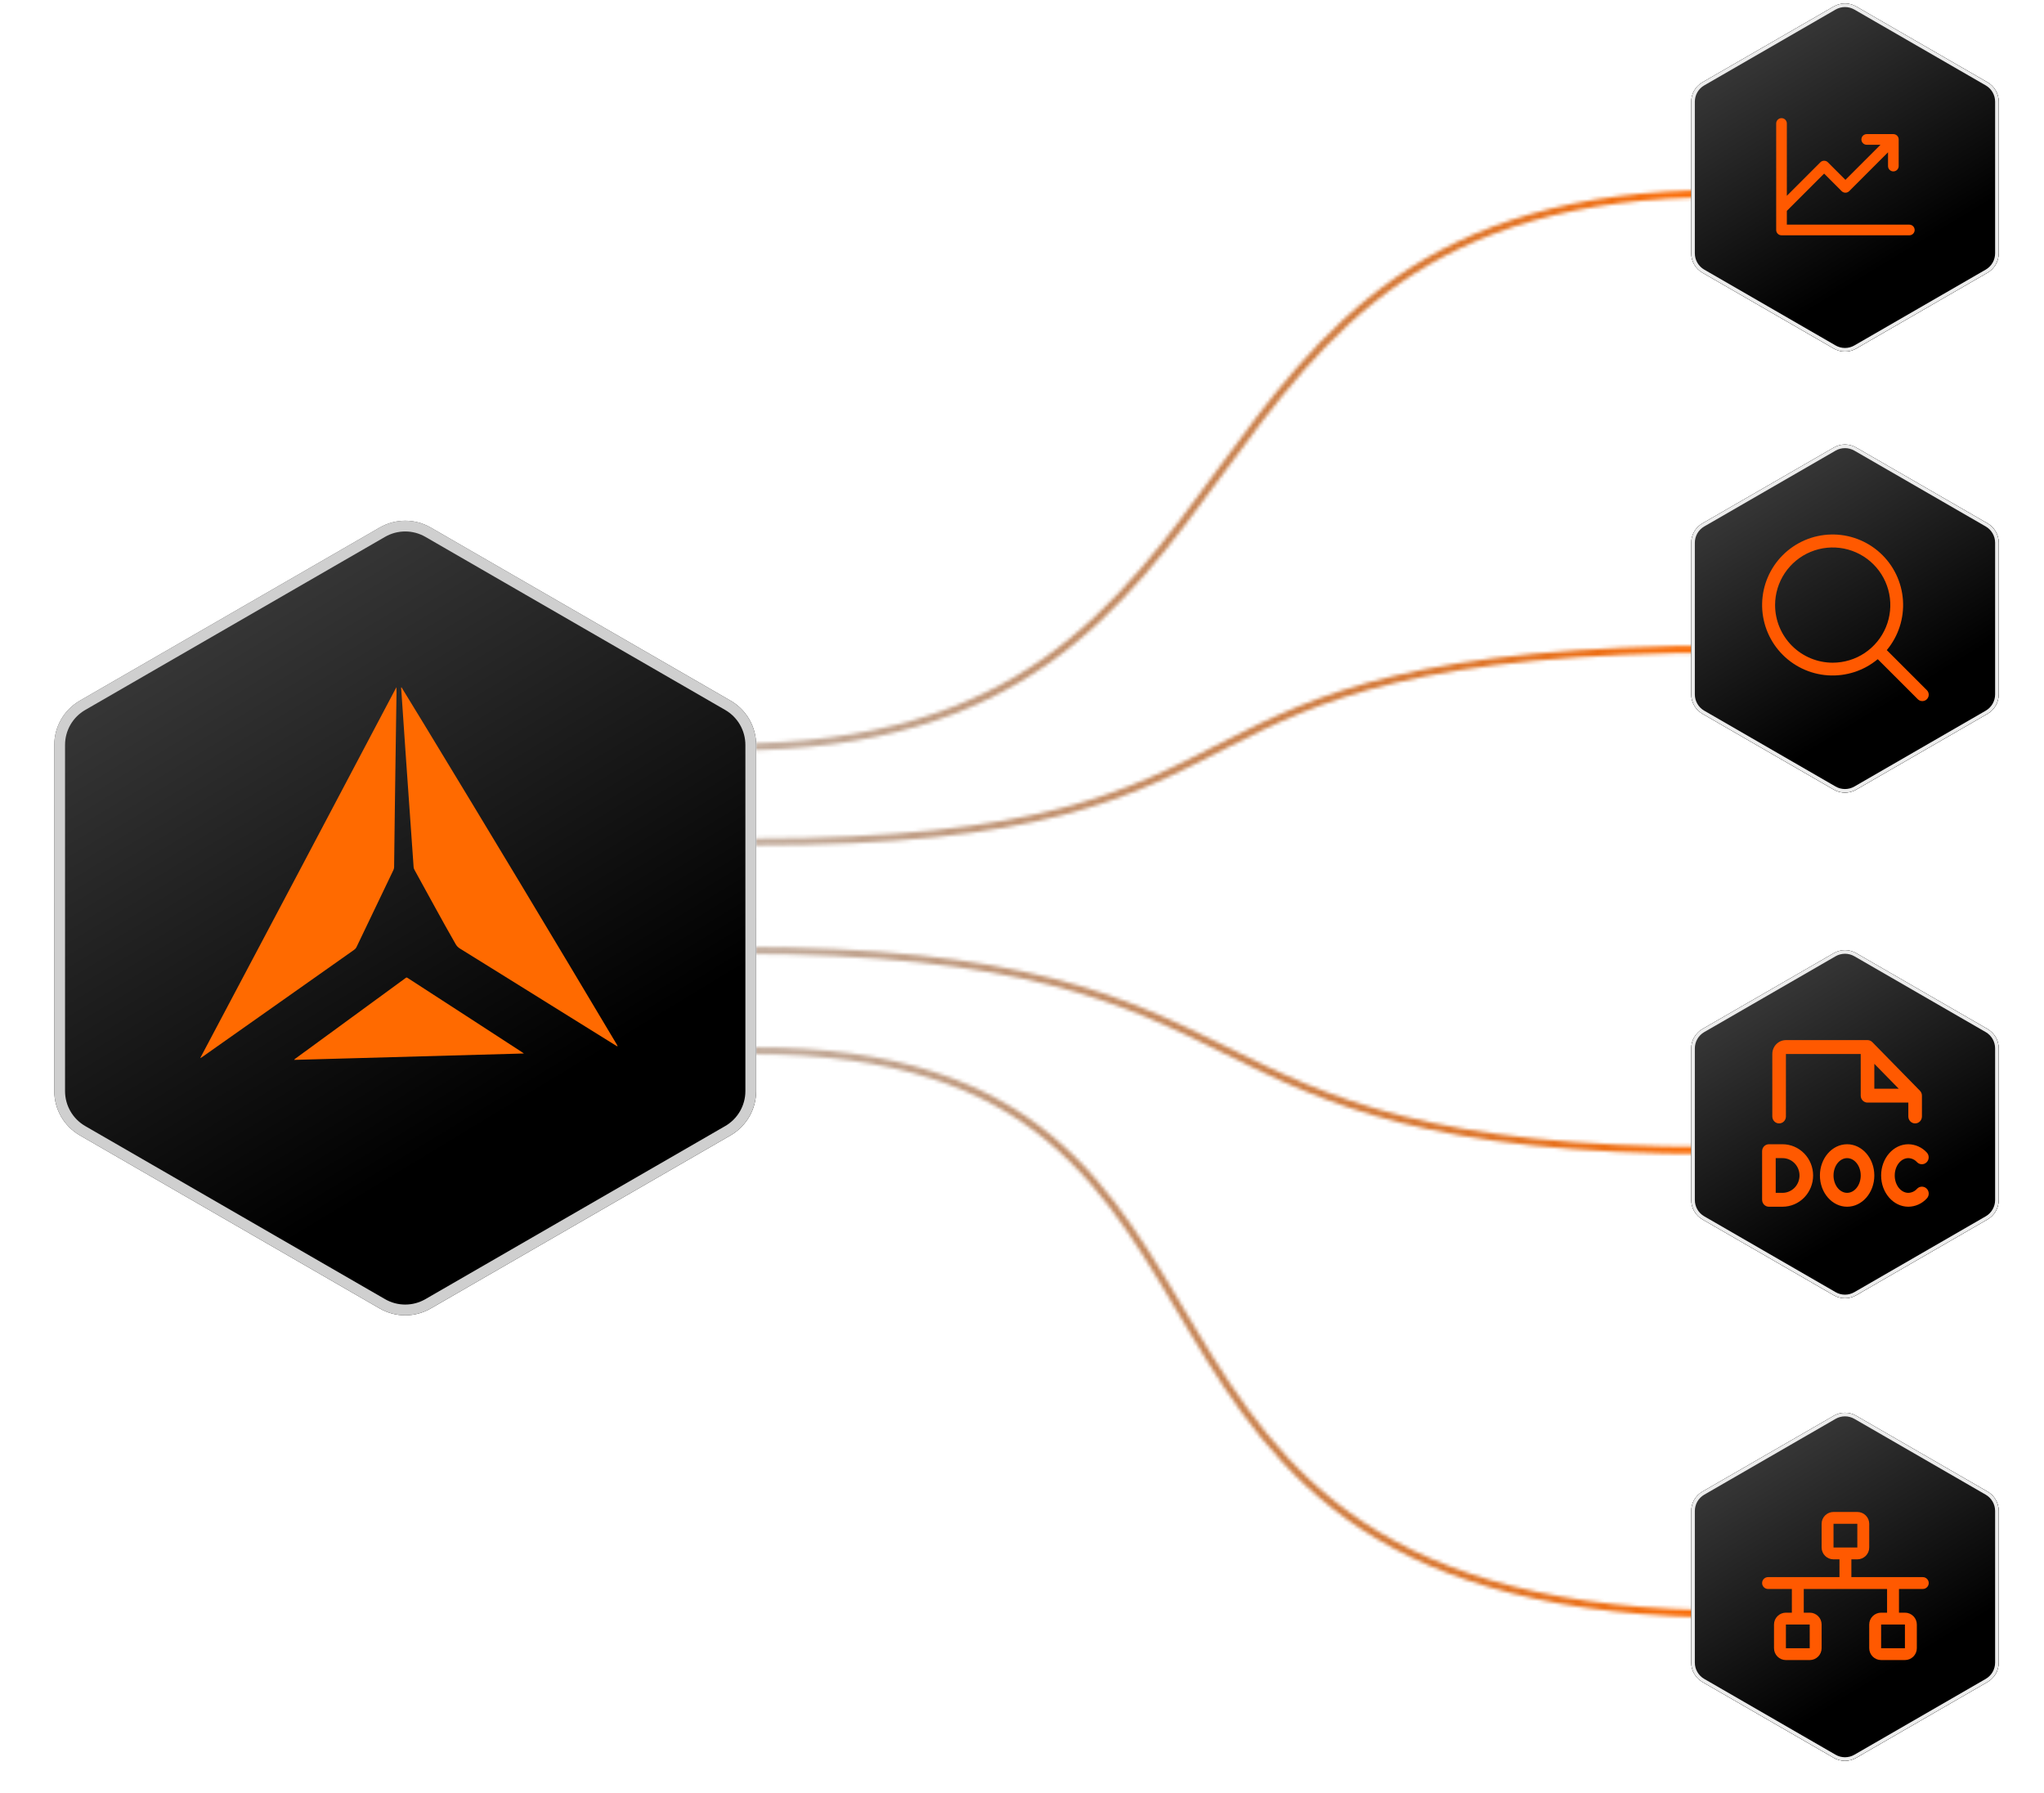 <svg width="570" height="500" viewBox="0 0 570 500" fill="none" xmlns="http://www.w3.org/2000/svg">
<g clip-path="url(#clip0_4039_899)">
<mask id="mask0_4039_899" style="mask-type:alpha" maskUnits="userSpaceOnUse" x="204" y="53" width="280" height="399">
<path d="M205 265C365.839 265 317.842 320.845 478.681 320.845" stroke="url(#paint0_linear_4039_899)" stroke-width="2"/>
<path d="M204 208.33C364.838 208.33 315.564 54 479.502 54" stroke="url(#paint1_linear_4039_899)" stroke-width="2"/>
<path d="M210 293C370.838 293 285.616 450.12 483.952 450.12" stroke="url(#paint2_linear_4039_899)" stroke-width="2"/>
<path d="M210 234.801C370.839 234.801 308.158 181 482.943 181" stroke="url(#paint3_linear_4039_899)" stroke-width="2"/>
</mask>
<g mask="url(#mask0_4039_899)">
<rect x="210.5" y="41.5" width="268" height="443" fill="url(#paint4_linear_4039_899)" stroke="url(#paint5_linear_4039_899)"/>
</g>
<g clip-path="url(#clip1_4039_899)">
<g filter="url(#filter0_di_4039_899)">
<path d="M105.872 147.115C110.283 144.569 115.717 144.569 120.128 147.115L203.733 195.385C208.144 197.931 210.861 202.637 210.861 207.73L210.861 304.27C210.861 309.363 208.144 314.069 203.733 316.615L120.128 364.885C115.717 367.431 110.283 367.431 105.872 364.885L22.267 316.615C17.856 314.069 15.139 309.363 15.139 304.27L15.139 207.73C15.139 202.637 17.856 197.931 22.267 195.385L105.872 147.115Z" fill="url(#paint6_linear_4039_899)"/>
<path d="M119.378 148.414L202.983 196.684C206.93 198.962 209.361 203.173 209.361 207.73L209.361 304.27C209.361 308.827 206.93 313.038 202.983 315.316L119.378 363.586C115.431 365.864 110.569 365.864 106.622 363.586L23.017 315.316C19.07 313.038 16.639 308.827 16.639 304.27L16.639 207.73C16.639 203.173 19.07 198.962 23.017 196.684L106.622 148.414C110.569 146.136 115.431 146.136 119.378 148.414Z" stroke="#CFCFCF" stroke-width="3" style="mix-blend-mode:color-dodge"/>
</g>
<path d="M110.542 191.637C110.554 192.088 110.567 192.539 110.579 192.99C110.538 195.973 110.493 198.96 110.444 201.949C110.367 207.44 110.287 212.931 110.206 218.422C110.172 220.993 110.136 223.566 110.099 226.14C110.036 231.356 109.971 236.572 109.905 241.786C109.902 242.082 109.831 242.375 109.699 242.644C106.249 249.827 102.808 257.011 99.375 264.196C99.207 264.5 98.957 264.757 98.652 264.943L77.933 279.566L56.469 294.702C56.276 294.85 56.061 294.972 55.831 295.063C74.107 260.608 92.344 226.132 110.542 191.637Z" fill="#FF6A00"/>
<path d="M111.926 191.598C113.988 194.97 116.058 198.337 118.11 201.713C136.21 231.495 154.174 261.348 172.003 291.271C172.116 291.44 172.191 291.629 172.222 291.826C172.015 291.705 171.799 291.598 171.596 291.472L137.195 270.066C134.236 268.218 131.266 266.374 128.284 264.533C127.769 264.226 127.349 263.797 127.067 263.29C123.136 256.446 119.414 249.488 115.598 242.596C115.455 242.355 115.368 242.089 115.343 241.814C115.128 238.618 114.894 235.422 114.67 232.221C114.282 226.769 113.898 221.317 113.517 215.865C113.347 213.428 113.173 210.991 113.008 208.55C112.634 203.124 112.264 197.699 111.897 192.274C111.89 192.052 111.777 191.824 111.965 191.61L111.926 191.598Z" fill="#FF6A00"/>
<path d="M82.021 295.562C82.146 295.365 82.322 295.202 82.532 295.09L112.645 273.075L112.878 272.908C113.415 272.545 113.251 272.44 113.929 272.879L131.559 284.304L145.369 293.278C145.582 293.415 145.786 293.565 146.102 293.781L82.021 295.562Z" fill="#FF6A00"/>
</g>
<g filter="url(#filter1_di_4039_899)">
<path d="M511.378 1.803C513.31 0.687 515.69 0.687 517.622 1.803L554.246 22.947C556.178 24.063 557.368 26.124 557.368 28.355L557.368 70.645C557.368 72.876 556.178 74.937 554.246 76.053L517.622 97.197C515.69 98.313 513.31 98.313 511.378 97.197L474.754 76.053C472.822 74.937 471.632 72.876 471.632 70.645L471.632 28.355C471.632 26.124 472.822 24.063 474.754 22.947L511.378 1.803Z" fill="#0E0E0E"/>
<path d="M511.378 1.803C513.31 0.687 515.69 0.687 517.622 1.803L554.246 22.947C556.178 24.063 557.368 26.124 557.368 28.355L557.368 70.645C557.368 72.876 556.178 74.937 554.246 76.053L517.622 97.197C515.69 98.313 513.31 98.313 511.378 97.197L474.754 76.053C472.822 74.937 471.632 72.876 471.632 70.645L471.632 28.355C471.632 26.124 472.822 24.063 474.754 22.947L511.378 1.803Z" fill="url(#paint7_linear_4039_899)"/>
<path d="M517.372 2.236L553.996 23.38C555.773 24.407 556.868 26.303 556.868 28.355L556.868 70.645C556.868 72.697 555.773 74.594 553.996 75.62L517.372 96.764C515.595 97.79 513.405 97.79 511.628 96.764L475.004 75.62C473.227 74.594 472.132 72.697 472.132 70.645L472.132 28.355C472.132 26.303 473.227 24.407 475.004 23.38L511.628 2.236C513.405 1.21 515.595 1.21 517.372 2.236Z" stroke="#ECECEC" style="mix-blend-mode:color-dodge"/>
</g>
<g filter="url(#filter2_di_4039_899)">
<path d="M533.931 64.133C533.931 64.526 533.775 64.904 533.496 65.183C533.218 65.461 532.84 65.618 532.446 65.618H496.802C496.408 65.618 496.03 65.461 495.751 65.183C495.473 64.904 495.316 64.526 495.316 64.133V34.429C495.316 34.035 495.473 33.657 495.751 33.379C496.03 33.1 496.408 32.944 496.802 32.944C497.195 32.944 497.573 33.1 497.852 33.379C498.13 33.657 498.287 34.035 498.287 34.429V54.607L507.632 45.26C507.77 45.122 507.934 45.012 508.114 44.937C508.295 44.863 508.488 44.824 508.683 44.824C508.878 44.824 509.071 44.863 509.252 44.937C509.432 45.012 509.596 45.122 509.734 45.26L514.624 50.151L524.406 40.37H520.564C520.171 40.37 519.793 40.213 519.514 39.935C519.236 39.656 519.079 39.279 519.079 38.885C519.079 38.491 519.236 38.113 519.514 37.834C519.793 37.556 520.171 37.399 520.564 37.399H527.99C528.384 37.399 528.762 37.556 529.041 37.834C529.319 38.113 529.476 38.491 529.476 38.885V46.31C529.476 46.704 529.319 47.082 529.041 47.361C528.762 47.639 528.384 47.796 527.99 47.796C527.596 47.796 527.219 47.639 526.94 47.361C526.662 47.082 526.505 46.704 526.505 46.31V42.469L515.675 53.302C515.537 53.44 515.373 53.55 515.192 53.624C515.012 53.699 514.819 53.737 514.624 53.737C514.429 53.737 514.235 53.699 514.055 53.624C513.875 53.55 513.711 53.44 513.573 53.302L508.683 48.41L498.287 58.806V62.647H532.446C532.84 62.647 533.218 62.804 533.496 63.082C533.775 63.361 533.931 63.739 533.931 64.133Z" fill="#FF5900"/>
</g>
<g filter="url(#filter3_di_4039_899)">
<path d="M511.378 124.803C513.31 123.687 515.69 123.687 517.622 124.803L554.246 145.947C556.178 147.063 557.368 149.124 557.368 151.355L557.368 193.645C557.368 195.876 556.178 197.937 554.246 199.053L517.622 220.197C515.69 221.313 513.31 221.313 511.378 220.197L474.754 199.053C472.822 197.937 471.632 195.876 471.632 193.645L471.632 151.355C471.632 149.124 472.822 147.063 474.754 145.947L511.378 124.803Z" fill="#0E0E0E"/>
<path d="M511.378 124.803C513.31 123.687 515.69 123.687 517.622 124.803L554.246 145.947C556.178 147.063 557.368 149.124 557.368 151.355L557.368 193.645C557.368 195.876 556.178 197.937 554.246 199.053L517.622 220.197C515.69 221.313 513.31 221.313 511.378 220.197L474.754 199.053C472.822 197.937 471.632 195.876 471.632 193.645L471.632 151.355C471.632 149.124 472.822 147.063 474.754 145.947L511.378 124.803Z" fill="url(#paint8_linear_4039_899)"/>
<path d="M517.372 125.236L553.996 146.38C555.773 147.407 556.868 149.303 556.868 151.355L556.868 193.645C556.868 195.697 555.773 197.593 553.996 198.62L517.372 219.764C515.595 220.79 513.405 220.79 511.628 219.764L475.004 198.62C473.227 197.593 472.132 195.697 472.132 193.645L472.132 151.355C472.132 149.303 473.227 147.407 475.004 146.38L511.628 125.236C513.405 124.21 515.595 124.21 517.372 125.236Z" stroke="#ECECEC" style="mix-blend-mode:color-dodge"/>
</g>
<g filter="url(#filter4_di_4039_899)">
<path d="M537.332 192.465L526.159 181.294C529.398 177.406 531.013 172.419 530.668 167.371C530.323 162.323 528.046 157.602 524.309 154.19C520.572 150.779 515.664 148.939 510.605 149.054C505.547 149.169 500.727 151.23 497.149 154.808C493.571 158.385 491.511 163.205 491.396 168.264C491.281 173.322 493.12 178.23 496.532 181.967C499.944 185.704 504.665 187.981 509.713 188.326C514.761 188.671 519.748 187.056 523.636 183.818L534.806 194.991C534.972 195.156 535.169 195.288 535.386 195.378C535.603 195.468 535.835 195.514 536.069 195.514C536.304 195.514 536.536 195.468 536.753 195.378C536.97 195.288 537.167 195.156 537.332 194.991C537.498 194.825 537.63 194.628 537.72 194.411C537.809 194.194 537.856 193.962 537.856 193.728C537.856 193.493 537.809 193.261 537.72 193.044C537.63 192.827 537.498 192.63 537.332 192.465ZM495.01 168.735C495.01 165.557 495.953 162.451 497.718 159.809C499.483 157.167 501.993 155.108 504.928 153.892C507.864 152.675 511.095 152.357 514.211 152.977C517.328 153.597 520.191 155.127 522.438 157.374C524.685 159.621 526.215 162.484 526.835 165.601C527.455 168.717 527.137 171.948 525.92 174.884C524.704 177.819 522.645 180.329 520.003 182.094C517.361 183.859 514.255 184.802 511.077 184.802C506.817 184.797 502.733 183.103 499.721 180.091C496.709 177.079 495.015 172.995 495.01 168.735Z" fill="#FF5900"/>
</g>
<g filter="url(#filter5_di_4039_899)">
<path d="M511.378 265.803C513.31 264.687 515.69 264.687 517.622 265.803L554.246 286.947C556.178 288.063 557.368 290.124 557.368 292.355L557.368 334.645C557.368 336.876 556.178 338.937 554.246 340.053L517.622 361.197C515.69 362.313 513.31 362.313 511.378 361.197L474.754 340.053C472.822 338.937 471.632 336.876 471.632 334.645L471.632 292.355C471.632 290.124 472.822 288.063 474.754 286.947L511.378 265.803Z" fill="#0E0E0E"/>
<path d="M511.378 265.803C513.31 264.687 515.69 264.687 517.622 265.803L554.246 286.947C556.178 288.063 557.368 290.124 557.368 292.355L557.368 334.645C557.368 336.876 556.178 338.937 554.246 340.053L517.622 361.197C515.69 362.313 513.31 362.313 511.378 361.197L474.754 340.053C472.822 338.937 471.632 336.876 471.632 334.645L471.632 292.355C471.632 290.124 472.822 288.063 474.754 286.947L511.378 265.803Z" fill="url(#paint9_linear_4039_899)"/>
<path d="M517.372 266.236L553.996 287.38C555.773 288.407 556.868 290.303 556.868 292.355L556.868 334.645C556.868 336.697 555.773 338.593 553.996 339.62L517.372 360.764C515.595 361.79 513.405 361.79 511.628 360.764L475.004 339.62C473.227 338.593 472.132 336.697 472.132 334.645L472.132 292.355C472.132 290.303 473.227 288.407 475.004 287.38L511.628 266.236C513.405 265.21 515.595 265.21 517.372 266.236Z" stroke="#ECECEC" style="mix-blend-mode:color-dodge"/>
</g>
<g filter="url(#filter6_di_4039_899)">
<path d="M497.08 319.089H493.287C492.784 319.089 492.302 319.293 491.946 319.656C491.59 320.019 491.391 320.511 491.391 321.025V334.577C491.391 335.091 491.59 335.583 491.946 335.946C492.302 336.309 492.784 336.513 493.287 336.513H497.08C499.344 336.513 501.514 335.595 503.115 333.962C504.715 332.328 505.615 330.112 505.615 327.801C505.615 325.49 504.715 323.275 503.115 321.641C501.514 320.007 499.344 319.089 497.08 319.089ZM497.08 332.641H495.184V322.961H497.08C498.338 322.961 499.544 323.471 500.433 324.379C501.322 325.286 501.822 326.517 501.822 327.801C501.822 329.085 501.322 330.316 500.433 331.224C499.544 332.131 498.338 332.641 497.08 332.641ZM537.27 331.453C537.634 331.808 537.844 332.296 537.855 332.809C537.866 333.322 537.677 333.819 537.329 334.19C536.669 334.916 535.871 335.496 534.983 335.896C534.095 336.295 533.136 336.505 532.166 336.513C527.982 336.513 524.58 332.605 524.58 327.801C524.58 322.997 527.982 319.089 532.166 319.089C533.136 319.097 534.095 319.307 534.983 319.707C535.871 320.106 536.669 320.686 537.329 321.412C537.67 321.785 537.852 322.279 537.838 322.788C537.824 323.297 537.614 323.779 537.253 324.131C536.893 324.483 536.411 324.676 535.913 324.668C535.414 324.66 534.938 324.452 534.589 324.089C534.281 323.743 533.908 323.465 533.491 323.271C533.075 323.077 532.624 322.971 532.166 322.961C530.075 322.961 528.373 325.139 528.373 327.801C528.373 330.463 530.075 332.641 532.166 332.641C532.624 332.631 533.075 332.525 533.491 332.331C533.908 332.138 534.281 331.859 534.589 331.513C534.937 331.142 535.415 330.928 535.917 330.916C536.42 330.905 536.907 331.098 537.27 331.453ZM515.097 319.089C510.913 319.089 507.511 322.997 507.511 327.801C507.511 332.605 510.913 336.513 515.097 336.513C519.282 336.513 522.683 332.605 522.683 327.801C522.683 322.997 519.282 319.089 515.097 319.089ZM515.097 332.641C513.006 332.641 511.304 330.463 511.304 327.801C511.304 325.139 513.006 322.961 515.097 322.961C517.188 322.961 518.89 325.139 518.89 327.801C518.89 330.463 517.188 332.641 515.097 332.641ZM496.132 313.281C496.635 313.281 497.117 313.077 497.473 312.714C497.829 312.351 498.029 311.858 498.029 311.345V293.92H518.89V305.537C518.89 306.05 519.09 306.543 519.446 306.906C519.802 307.269 520.284 307.473 520.787 307.473H532.166V311.345C532.166 311.858 532.366 312.351 532.722 312.714C533.077 313.077 533.56 313.281 534.063 313.281C534.566 313.281 535.048 313.077 535.404 312.714C535.759 312.351 535.959 311.858 535.959 311.345V305.537C535.959 305.282 535.911 305.03 535.815 304.795C535.72 304.56 535.581 304.347 535.404 304.167L522.129 290.615C521.952 290.435 521.743 290.292 521.513 290.195C521.283 290.098 521.036 290.048 520.787 290.048H498.029C497.023 290.048 496.058 290.456 495.346 291.182C494.635 291.909 494.235 292.893 494.235 293.92V311.345C494.235 311.858 494.435 312.351 494.791 312.714C495.147 313.077 495.629 313.281 496.132 313.281ZM522.683 296.657L529.485 303.601H522.683V296.657Z" fill="#FF5900"/>
</g>
<g filter="url(#filter7_di_4039_899)">
<path d="M511.378 394.803C513.31 393.687 515.69 393.687 517.622 394.803L554.246 415.947C556.178 417.063 557.368 419.124 557.368 421.355L557.368 463.645C557.368 465.876 556.178 467.937 554.246 469.053L517.622 490.197C515.69 491.313 513.31 491.313 511.378 490.197L474.754 469.053C472.822 467.937 471.632 465.876 471.632 463.645L471.632 421.355C471.632 419.124 472.822 417.063 474.754 415.947L511.378 394.803Z" fill="#0E0E0E"/>
<path d="M511.378 394.803C513.31 393.687 515.69 393.687 517.622 394.803L554.246 415.947C556.178 417.063 557.368 419.124 557.368 421.355L557.368 463.645C557.368 465.876 556.178 467.937 554.246 469.053L517.622 490.197C515.69 491.313 513.31 491.313 511.378 490.197L474.754 469.053C472.822 467.937 471.632 465.876 471.632 463.645L471.632 421.355C471.632 419.124 472.822 417.063 474.754 415.947L511.378 394.803Z" fill="url(#paint10_linear_4039_899)"/>
<path d="M517.372 395.236L553.996 416.38C555.773 417.407 556.868 419.303 556.868 421.355L556.868 463.645C556.868 465.697 555.773 467.593 553.996 468.62L517.372 489.764C515.595 490.79 513.405 490.79 511.628 489.764L475.004 468.62C473.227 467.593 472.132 465.697 472.132 463.645L472.132 421.355C472.132 419.303 473.227 417.407 475.004 416.38L511.628 395.236C513.405 394.21 515.595 394.21 517.372 395.236Z" stroke="#ECECEC" style="mix-blend-mode:color-dodge"/>
</g>
<g filter="url(#filter8_di_4039_899)">
<path d="M536.196 439.803H516.283V434.847H517.942C518.822 434.847 519.666 434.498 520.289 433.879C520.911 433.259 521.261 432.419 521.261 431.542V424.934C521.261 424.058 520.911 423.217 520.289 422.598C519.666 421.978 518.822 421.63 517.942 421.63H511.304C510.424 421.63 509.58 421.978 508.957 422.598C508.335 423.217 507.985 424.058 507.985 424.934V431.542C507.985 432.419 508.335 433.259 508.957 433.879C509.58 434.498 510.424 434.847 511.304 434.847H512.964V439.803H493.05C492.61 439.803 492.188 439.977 491.877 440.287C491.565 440.597 491.391 441.017 491.391 441.455C491.391 441.893 491.565 442.313 491.877 442.623C492.188 442.933 492.61 443.107 493.05 443.107H499.688V449.715H498.028C497.148 449.715 496.304 450.063 495.682 450.683C495.059 451.303 494.71 452.143 494.71 453.02V459.628C494.71 460.504 495.059 461.345 495.682 461.964C496.304 462.584 497.148 462.932 498.028 462.932H504.666C505.547 462.932 506.391 462.584 507.013 461.964C507.636 461.345 507.985 460.504 507.985 459.628V453.02C507.985 452.143 507.636 451.303 507.013 450.683C506.391 450.063 505.547 449.715 504.666 449.715H503.007V443.107H526.239V449.715H524.58C523.7 449.715 522.855 450.063 522.233 450.683C521.611 451.303 521.261 452.143 521.261 453.02V459.628C521.261 460.504 521.611 461.345 522.233 461.964C522.855 462.584 523.7 462.932 524.58 462.932H531.218C532.098 462.932 532.942 462.584 533.565 461.964C534.187 461.345 534.537 460.504 534.537 459.628V453.02C534.537 452.143 534.187 451.303 533.565 450.683C532.942 450.063 532.098 449.715 531.218 449.715H529.558V443.107H536.196C536.636 443.107 537.058 442.933 537.369 442.623C537.681 442.313 537.856 441.893 537.856 441.455C537.856 441.017 537.681 440.597 537.369 440.287C537.058 439.977 536.636 439.803 536.196 439.803ZM511.304 424.934H517.942V431.542H511.304V424.934ZM504.666 459.628H498.028V453.02H504.666V459.628ZM531.218 459.628H524.58V453.02H531.218V459.628Z" fill="#FF5900"/>
</g>
</g>
<defs>
<filter id="filter0_di_4039_899" x="6.839" y="136.906" width="212.323" height="238.189" filterUnits="userSpaceOnUse" color-interpolation-filters="sRGB">
<feFlood flood-opacity="0" result="BackgroundImageFix"/>
<feColorMatrix in="SourceAlpha" type="matrix" values="0 0 0 0 0 0 0 0 0 0 0 0 0 0 0 0 0 0 127 0" result="hardAlpha"/>
<feOffset/>
<feGaussianBlur stdDeviation="4.15"/>
<feComposite in2="hardAlpha" operator="out"/>
<feColorMatrix type="matrix" values="0 0 0 0 0 0 0 0 0 0 0 0 0 0 0 0 0 0 0.25 0"/>
<feBlend mode="normal" in2="BackgroundImageFix" result="effect1_dropShadow_4039_899"/>
<feBlend mode="normal" in="SourceGraphic" in2="effect1_dropShadow_4039_899" result="shape"/>
<feColorMatrix in="SourceAlpha" type="matrix" values="0 0 0 0 0 0 0 0 0 0 0 0 0 0 0 0 0 0 127 0" result="hardAlpha"/>
<feOffset/>
<feGaussianBlur stdDeviation="16.15"/>
<feComposite in2="hardAlpha" operator="arithmetic" k2="-1" k3="1"/>
<feColorMatrix type="matrix" values="0 0 0 0 1 0 0 0 0 1 0 0 0 0 1 0 0 0 0.67 0"/>
<feBlend mode="normal" in2="shape" result="effect2_innerShadow_4039_899"/>
</filter>
<filter id="filter1_di_4039_899" x="467.996" y="-2.67" width="93.008" height="104.34" filterUnits="userSpaceOnUse" color-interpolation-filters="sRGB">
<feFlood flood-opacity="0" result="BackgroundImageFix"/>
<feColorMatrix in="SourceAlpha" type="matrix" values="0 0 0 0 0 0 0 0 0 0 0 0 0 0 0 0 0 0 127 0" result="hardAlpha"/>
<feOffset/>
<feGaussianBlur stdDeviation="1.818"/>
<feComposite in2="hardAlpha" operator="out"/>
<feColorMatrix type="matrix" values="0 0 0 0 0 0 0 0 0 0 0 0 0 0 0 0 0 0 0.25 0"/>
<feBlend mode="normal" in2="BackgroundImageFix" result="effect1_dropShadow_4039_899"/>
<feBlend mode="normal" in="SourceGraphic" in2="effect1_dropShadow_4039_899" result="shape"/>
<feColorMatrix in="SourceAlpha" type="matrix" values="0 0 0 0 0 0 0 0 0 0 0 0 0 0 0 0 0 0 127 0" result="hardAlpha"/>
<feOffset/>
<feGaussianBlur stdDeviation="6.9"/>
<feComposite in2="hardAlpha" operator="arithmetic" k2="-1" k3="1"/>
<feColorMatrix type="matrix" values="0 0 0 0 1 0 0 0 0 1 0 0 0 0 1 0 0 0 0.67 0"/>
<feBlend mode="normal" in2="shape" result="effect2_innerShadow_4039_899"/>
</filter>
<filter id="filter2_di_4039_899" x="467.868" y="5.496" width="93.511" height="87.57" filterUnits="userSpaceOnUse" color-interpolation-filters="sRGB">
<feFlood flood-opacity="0" result="BackgroundImageFix"/>
<feColorMatrix in="SourceAlpha" type="matrix" values="0 0 0 0 0 0 0 0 0 0 0 0 0 0 0 0 0 0 127 0" result="hardAlpha"/>
<feOffset/>
<feGaussianBlur stdDeviation="3.823"/>
<feComposite in2="hardAlpha" operator="out"/>
<feColorMatrix type="matrix" values="0 0 0 0 0 0 0 0 0 0 0 0 0 0 0 0 0 0 0.25 0"/>
<feBlend mode="normal" in2="BackgroundImageFix" result="effect1_dropShadow_4039_899"/>
<feBlend mode="normal" in="SourceGraphic" in2="effect1_dropShadow_4039_899" result="shape"/>
<feColorMatrix in="SourceAlpha" type="matrix" values="0 0 0 0 0 0 0 0 0 0 0 0 0 0 0 0 0 0 127 0" result="hardAlpha"/>
<feOffset/>
<feGaussianBlur stdDeviation="10.824"/>
<feComposite in2="hardAlpha" operator="arithmetic" k2="-1" k3="1"/>
<feColorMatrix type="matrix" values="0 0 0 0 1 0 0 0 0 1 0 0 0 0 1 0 0 0 0.25 0"/>
<feBlend mode="normal" in2="shape" result="effect2_innerShadow_4039_899"/>
</filter>
<filter id="filter3_di_4039_899" x="467.996" y="120.33" width="93.008" height="104.34" filterUnits="userSpaceOnUse" color-interpolation-filters="sRGB">
<feFlood flood-opacity="0" result="BackgroundImageFix"/>
<feColorMatrix in="SourceAlpha" type="matrix" values="0 0 0 0 0 0 0 0 0 0 0 0 0 0 0 0 0 0 127 0" result="hardAlpha"/>
<feOffset/>
<feGaussianBlur stdDeviation="1.818"/>
<feComposite in2="hardAlpha" operator="out"/>
<feColorMatrix type="matrix" values="0 0 0 0 0 0 0 0 0 0 0 0 0 0 0 0 0 0 0.25 0"/>
<feBlend mode="normal" in2="BackgroundImageFix" result="effect1_dropShadow_4039_899"/>
<feBlend mode="normal" in="SourceGraphic" in2="effect1_dropShadow_4039_899" result="shape"/>
<feColorMatrix in="SourceAlpha" type="matrix" values="0 0 0 0 0 0 0 0 0 0 0 0 0 0 0 0 0 0 127 0" result="hardAlpha"/>
<feOffset/>
<feGaussianBlur stdDeviation="6.9"/>
<feComposite in2="hardAlpha" operator="arithmetic" k2="-1" k3="1"/>
<feColorMatrix type="matrix" values="0 0 0 0 1 0 0 0 0 1 0 0 0 0 1 0 0 0 0.67 0"/>
<feBlend mode="normal" in2="shape" result="effect2_innerShadow_4039_899"/>
</filter>
<filter id="filter4_di_4039_899" x="467.869" y="125.656" width="93.507" height="93.251" filterUnits="userSpaceOnUse" color-interpolation-filters="sRGB">
<feFlood flood-opacity="0" result="BackgroundImageFix"/>
<feColorMatrix in="SourceAlpha" type="matrix" values="0 0 0 0 0 0 0 0 0 0 0 0 0 0 0 0 0 0 127 0" result="hardAlpha"/>
<feOffset/>
<feGaussianBlur stdDeviation="3.823"/>
<feComposite in2="hardAlpha" operator="out"/>
<feColorMatrix type="matrix" values="0 0 0 0 0 0 0 0 0 0 0 0 0 0 0 0 0 0 0.25 0"/>
<feBlend mode="normal" in2="BackgroundImageFix" result="effect1_dropShadow_4039_899"/>
<feBlend mode="normal" in="SourceGraphic" in2="effect1_dropShadow_4039_899" result="shape"/>
<feColorMatrix in="SourceAlpha" type="matrix" values="0 0 0 0 0 0 0 0 0 0 0 0 0 0 0 0 0 0 127 0" result="hardAlpha"/>
<feOffset/>
<feGaussianBlur stdDeviation="10.824"/>
<feComposite in2="hardAlpha" operator="arithmetic" k2="-1" k3="1"/>
<feColorMatrix type="matrix" values="0 0 0 0 1 0 0 0 0 1 0 0 0 0 1 0 0 0 0.25 0"/>
<feBlend mode="normal" in2="shape" result="effect2_innerShadow_4039_899"/>
</filter>
<filter id="filter5_di_4039_899" x="467.996" y="261.33" width="93.008" height="104.34" filterUnits="userSpaceOnUse" color-interpolation-filters="sRGB">
<feFlood flood-opacity="0" result="BackgroundImageFix"/>
<feColorMatrix in="SourceAlpha" type="matrix" values="0 0 0 0 0 0 0 0 0 0 0 0 0 0 0 0 0 0 127 0" result="hardAlpha"/>
<feOffset/>
<feGaussianBlur stdDeviation="1.818"/>
<feComposite in2="hardAlpha" operator="out"/>
<feColorMatrix type="matrix" values="0 0 0 0 0 0 0 0 0 0 0 0 0 0 0 0 0 0 0.25 0"/>
<feBlend mode="normal" in2="BackgroundImageFix" result="effect1_dropShadow_4039_899"/>
<feBlend mode="normal" in="SourceGraphic" in2="effect1_dropShadow_4039_899" result="shape"/>
<feColorMatrix in="SourceAlpha" type="matrix" values="0 0 0 0 0 0 0 0 0 0 0 0 0 0 0 0 0 0 127 0" result="hardAlpha"/>
<feOffset/>
<feGaussianBlur stdDeviation="6.9"/>
<feComposite in2="hardAlpha" operator="arithmetic" k2="-1" k3="1"/>
<feColorMatrix type="matrix" values="0 0 0 0 1 0 0 0 0 1 0 0 0 0 1 0 0 0 0.67 0"/>
<feBlend mode="normal" in2="shape" result="effect2_innerShadow_4039_899"/>
</filter>
<filter id="filter6_di_4039_899" x="467.869" y="266.527" width="93.507" height="93.507" filterUnits="userSpaceOnUse" color-interpolation-filters="sRGB">
<feFlood flood-opacity="0" result="BackgroundImageFix"/>
<feColorMatrix in="SourceAlpha" type="matrix" values="0 0 0 0 0 0 0 0 0 0 0 0 0 0 0 0 0 0 127 0" result="hardAlpha"/>
<feOffset/>
<feGaussianBlur stdDeviation="3.823"/>
<feComposite in2="hardAlpha" operator="out"/>
<feColorMatrix type="matrix" values="0 0 0 0 0 0 0 0 0 0 0 0 0 0 0 0 0 0 0.25 0"/>
<feBlend mode="normal" in2="BackgroundImageFix" result="effect1_dropShadow_4039_899"/>
<feBlend mode="normal" in="SourceGraphic" in2="effect1_dropShadow_4039_899" result="shape"/>
<feColorMatrix in="SourceAlpha" type="matrix" values="0 0 0 0 0 0 0 0 0 0 0 0 0 0 0 0 0 0 127 0" result="hardAlpha"/>
<feOffset/>
<feGaussianBlur stdDeviation="10.824"/>
<feComposite in2="hardAlpha" operator="arithmetic" k2="-1" k3="1"/>
<feColorMatrix type="matrix" values="0 0 0 0 1 0 0 0 0 1 0 0 0 0 1 0 0 0 0.25 0"/>
<feBlend mode="normal" in2="shape" result="effect2_innerShadow_4039_899"/>
</filter>
<filter id="filter7_di_4039_899" x="467.996" y="390.33" width="93.008" height="104.34" filterUnits="userSpaceOnUse" color-interpolation-filters="sRGB">
<feFlood flood-opacity="0" result="BackgroundImageFix"/>
<feColorMatrix in="SourceAlpha" type="matrix" values="0 0 0 0 0 0 0 0 0 0 0 0 0 0 0 0 0 0 127 0" result="hardAlpha"/>
<feOffset/>
<feGaussianBlur stdDeviation="1.818"/>
<feComposite in2="hardAlpha" operator="out"/>
<feColorMatrix type="matrix" values="0 0 0 0 0 0 0 0 0 0 0 0 0 0 0 0 0 0 0.25 0"/>
<feBlend mode="normal" in2="BackgroundImageFix" result="effect1_dropShadow_4039_899"/>
<feBlend mode="normal" in="SourceGraphic" in2="effect1_dropShadow_4039_899" result="shape"/>
<feColorMatrix in="SourceAlpha" type="matrix" values="0 0 0 0 0 0 0 0 0 0 0 0 0 0 0 0 0 0 127 0" result="hardAlpha"/>
<feOffset/>
<feGaussianBlur stdDeviation="6.9"/>
<feComposite in2="hardAlpha" operator="arithmetic" k2="-1" k3="1"/>
<feColorMatrix type="matrix" values="0 0 0 0 1 0 0 0 0 1 0 0 0 0 1 0 0 0 0.67 0"/>
<feBlend mode="normal" in2="shape" result="effect2_innerShadow_4039_899"/>
</filter>
<filter id="filter8_di_4039_899" x="467.869" y="395.527" width="93.507" height="93.507" filterUnits="userSpaceOnUse" color-interpolation-filters="sRGB">
<feFlood flood-opacity="0" result="BackgroundImageFix"/>
<feColorMatrix in="SourceAlpha" type="matrix" values="0 0 0 0 0 0 0 0 0 0 0 0 0 0 0 0 0 0 127 0" result="hardAlpha"/>
<feOffset/>
<feGaussianBlur stdDeviation="3.823"/>
<feComposite in2="hardAlpha" operator="out"/>
<feColorMatrix type="matrix" values="0 0 0 0 0 0 0 0 0 0 0 0 0 0 0 0 0 0 0.25 0"/>
<feBlend mode="normal" in2="BackgroundImageFix" result="effect1_dropShadow_4039_899"/>
<feBlend mode="normal" in="SourceGraphic" in2="effect1_dropShadow_4039_899" result="shape"/>
<feColorMatrix in="SourceAlpha" type="matrix" values="0 0 0 0 0 0 0 0 0 0 0 0 0 0 0 0 0 0 127 0" result="hardAlpha"/>
<feOffset/>
<feGaussianBlur stdDeviation="10.824"/>
<feComposite in2="hardAlpha" operator="arithmetic" k2="-1" k3="1"/>
<feColorMatrix type="matrix" values="0 0 0 0 1 0 0 0 0 1 0 0 0 0 1 0 0 0 0.25 0"/>
<feBlend mode="normal" in2="shape" result="effect2_innerShadow_4039_899"/>
</filter>
<linearGradient id="paint0_linear_4039_899" x1="341.84" y1="265" x2="341.84" y2="320.845" gradientUnits="userSpaceOnUse">
<stop stop-color="white"/>
<stop offset="1" stop-color="#999999"/>
</linearGradient>
<linearGradient id="paint1_linear_4039_899" x1="341.751" y1="54" x2="341.751" y2="208.33" gradientUnits="userSpaceOnUse">
<stop stop-color="white"/>
<stop offset="1" stop-color="#999999"/>
</linearGradient>
<linearGradient id="paint2_linear_4039_899" x1="346.976" y1="293" x2="346.976" y2="450.12" gradientUnits="userSpaceOnUse">
<stop stop-color="white"/>
<stop offset="1" stop-color="#999999"/>
</linearGradient>
<linearGradient id="paint3_linear_4039_899" x1="346.471" y1="181" x2="346.471" y2="234.801" gradientUnits="userSpaceOnUse">
<stop stop-color="white"/>
<stop offset="1" stop-color="#999999"/>
</linearGradient>
<linearGradient id="paint4_linear_4039_899" x1="479" y1="238.5" x2="45.5" y2="242" gradientUnits="userSpaceOnUse">
<stop stop-color="#FF6A00"/>
<stop offset="1" stop-opacity="0"/>
</linearGradient>
<linearGradient id="paint5_linear_4039_899" x1="344.5" y1="41" x2="344.5" y2="485" gradientUnits="userSpaceOnUse">
<stop stop-color="white"/>
<stop offset="1" stop-color="#999999"/>
</linearGradient>
<linearGradient id="paint6_linear_4039_899" x1="27.5" y1="136.5" x2="135" y2="314" gradientUnits="userSpaceOnUse">
<stop stop-color="#474747"/>
<stop offset="1"/>
</linearGradient>
<linearGradient id="paint7_linear_4039_899" x1="477.046" y1="-2.847" x2="524.137" y2="74.907" gradientUnits="userSpaceOnUse">
<stop stop-color="#474747"/>
<stop offset="1"/>
</linearGradient>
<linearGradient id="paint8_linear_4039_899" x1="477.046" y1="120.153" x2="524.137" y2="197.907" gradientUnits="userSpaceOnUse">
<stop stop-color="#474747"/>
<stop offset="1"/>
</linearGradient>
<linearGradient id="paint9_linear_4039_899" x1="477.046" y1="261.153" x2="524.137" y2="338.907" gradientUnits="userSpaceOnUse">
<stop stop-color="#474747"/>
<stop offset="1"/>
</linearGradient>
<linearGradient id="paint10_linear_4039_899" x1="477.046" y1="390.153" x2="524.137" y2="467.907" gradientUnits="userSpaceOnUse">
<stop stop-color="#474747"/>
<stop offset="1"/>
</linearGradient>
<clipPath id="clip0_4039_899">
<rect width="569.507" height="499.507" fill="white"/>
</clipPath>
<clipPath id="clip1_4039_899">
<rect width="226" height="226" fill="white" transform="translate(0 143)"/>
</clipPath>
</defs>
</svg>
